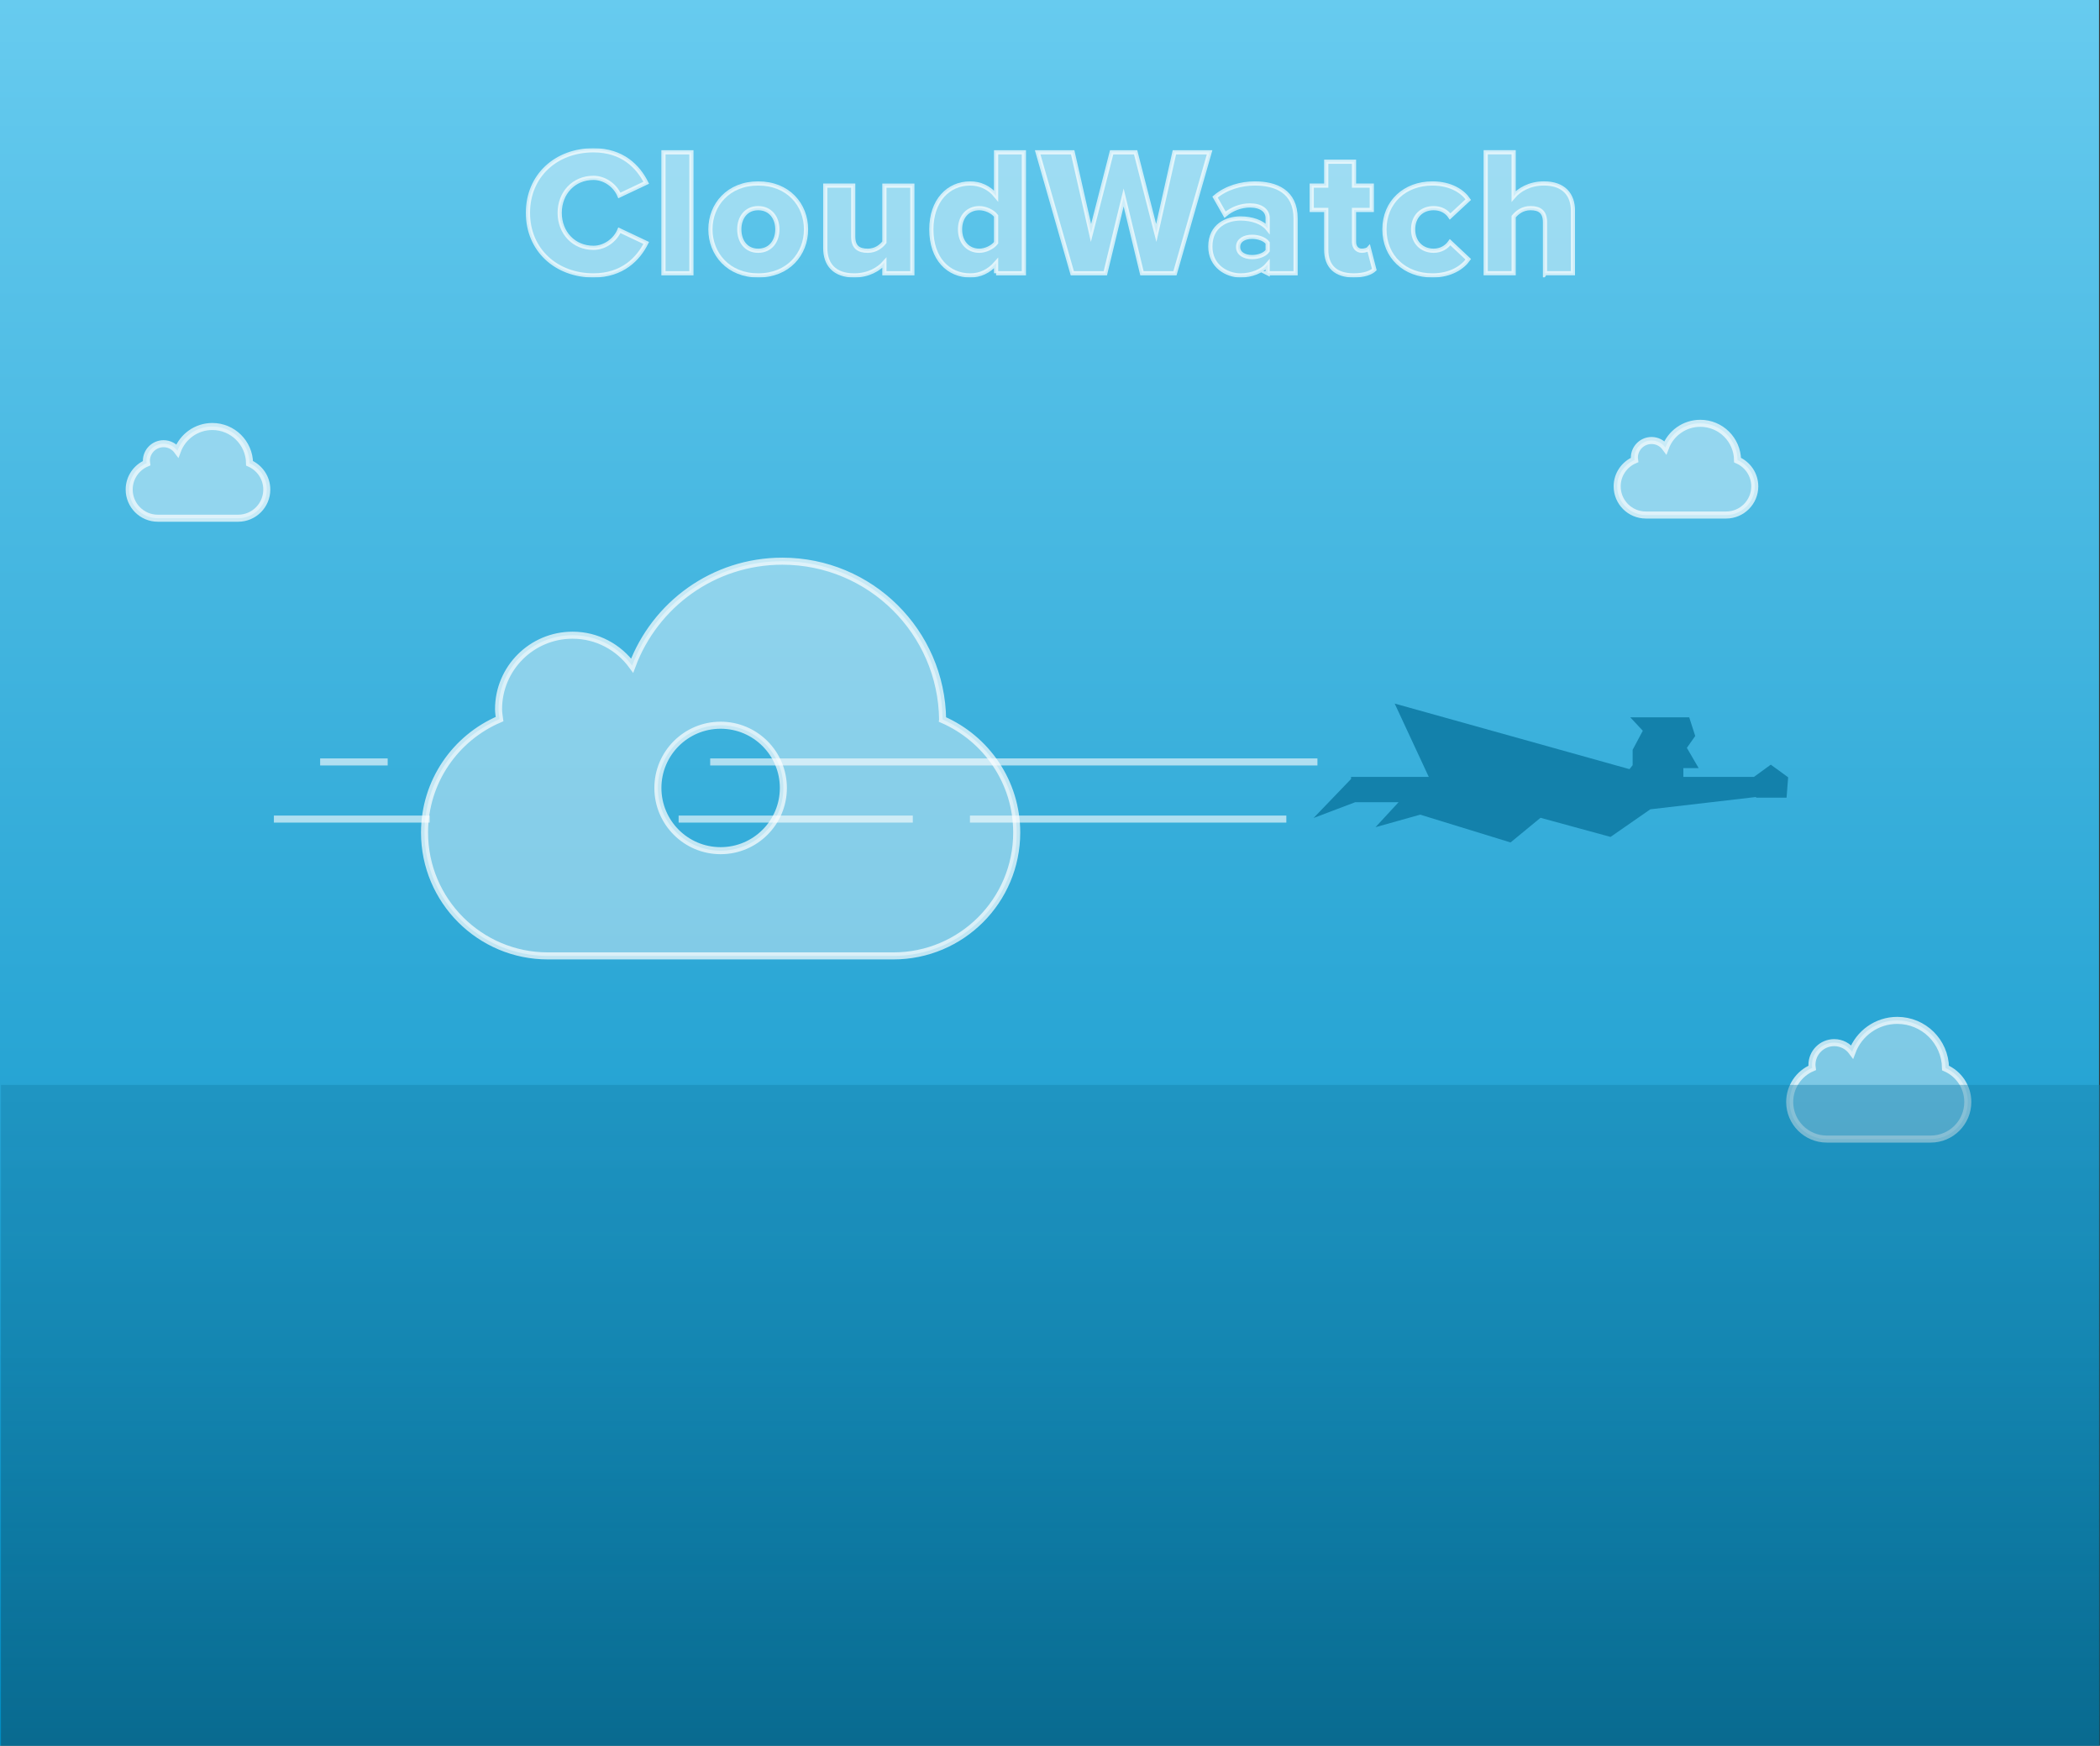 <svg xmlns="http://www.w3.org/2000/svg" xmlns:xlink="http://www.w3.org/1999/xlink" viewBox="0 0 440.199 366" enable-background="new 0 0 440.199 366"><rect x="0" y="0" width="440.199" height="366" fill="#333333" stroke="none"/><defs><linearGradient id="1" gradientUnits="userSpaceOnUse" y1="363.23" x2="0" y2="0"><stop stop-color="#008dc3"/><stop offset="1" stop-color="#67cbef"/></linearGradient><linearGradient id="2" gradientUnits="userSpaceOnUse" y1="229.83" x2="0" y2="366.96"><stop stop-color="#1680ab" stop-opacity=".6"/><stop offset=".325" stop-color="#116c90" stop-opacity=".586"/><stop offset=".346" stop-color="#116b8e" stop-opacity=".585"/><stop offset="1" stop-color="#0d5b79"/></linearGradient></defs><symbol id="0" viewBox="-28.077 -18.747 249.63 30.774"><g opacity=".4"><path fill="#fff" d="m-27.577-3.361c0 8.89 6.731 14.888 15.578 14.888 6.947 0 10.658-3.927 12.557-7.724l-6.387-3.02c-.949 2.287-3.408 4.187-6.17 4.187-4.704 0-8.03-3.625-8.03-8.329 0-4.703 3.322-8.328 8.03-8.328 2.762 0 5.221 1.899 6.17 4.185l6.387-3.02c-1.855-3.711-5.609-7.724-12.557-7.724-8.846 0-15.578 6.04-15.578 14.886"/><path fill="#fff" d="M4.662-17.73v28.782h6.646V-17.73H4.662z"/><path fill="#fff" d="m15.839-7.288c0 5.869 4.272 10.918 11.35 10.918 7.163 0 11.392-5.05 11.392-10.918 0-5.868-4.229-10.96-11.392-10.96-7.08.001-11.35 5.092-11.35 10.96m15.924 0c0 2.762-1.64 5.05-4.574 5.05-2.892 0-4.488-2.287-4.488-5.05 0-2.805 1.597-5.092 4.488-5.092 2.934.001 4.574 2.288 4.574 5.092"/><path fill="#fff" d="m57.23-17.73v2.503c-1.295-1.467-3.711-3.02-7.207-3.02-4.746 0-6.861 2.675-6.861 6.516v14.844h6.646v-12.13c0-2.503 1.295-3.366 3.452-3.366 1.899 0 3.193 1.036 3.971 2.028v13.464h6.645v-20.843h-6.646"/><path fill="#fff" d="m83.81-17.73v2.417c-1.726-1.985-3.84-2.935-6.17-2.935-5.136 0-9.235 3.884-9.235 10.96 0 6.818 4.01 10.918 9.235 10.918 2.287 0 4.487-.906 6.17-2.977v10.399h6.603v-28.782h-6.603m0 7.249v6.387c-.862 1.122-2.589 1.855-4.01 1.855-2.632 0-4.574-1.941-4.574-5.05 0-3.106 1.942-5.092 4.574-5.092 1.424.001 3.151.778 4.01 1.899"/><path fill="#fff" d="m118.51-17.73l-4.358 18.04-4.358-18.04h-7.854l-8.242 28.782h8.328l4.358-19.2 4.919 19.2h5.696l4.919-19.2 4.315 19.2h8.372l-8.242-28.782h-7.853"/><path fill="#fff" d="m148.42-17.73v2.071c-1.295-1.554-3.798-2.589-6.473-2.589-3.193 0-7.163 2.157-7.163 6.861 0 5.05 3.97 6.688 7.163 6.688 2.762 0 5.221-.863 6.473-2.417v2.503c0 1.812-1.554 3.02-4.228 3.02-2.071 0-4.23-.776-5.912-2.2l-2.373 4.186c2.675 2.287 6.257 3.236 9.45 3.236 5 0 9.709-1.855 9.709-8.328v-13.03h-6.646m0 5.351v1.856c-.69.949-2.244 1.468-3.711 1.468-1.769 0-3.323-.777-3.323-2.417s1.554-2.416 3.323-2.416c1.467-.001 3.02.517 3.711 1.509"/><path fill="#fff" d="m162.36-12.12v9.45h-3.451v5.783h3.451v5.695h6.602v-5.694h4.23v-5.783h-4.23v-7.595c0-1.208.69-2.114 1.856-2.114.733 0 1.468.259 1.684.518l1.294-5c-.819-.777-2.459-1.381-4.919-1.381-4.23 0-6.517 2.114-6.517 6.126"/><path fill="#fff" d="m176.21-7.288c0 6.517 4.877 10.918 11.393 10.918 4.488 0 7.293-1.985 8.544-3.841l-4.315-4.01c-.819 1.208-2.157 1.984-3.927 1.984-2.762 0-4.876-1.899-4.876-5.05 0-3.149 2.114-5.092 4.876-5.092 1.77 0 3.107.863 3.927 2.028l4.315-4.057c-1.251-1.811-4.056-3.84-8.544-3.84-6.516.003-11.393 4.404-11.393 10.962"/><path fill="#fff" d="m214.41-17.73v12.13c0 2.546-1.338 3.365-3.452 3.365-1.941 0-3.236-1.078-4.01-2.027v-13.464h-6.646v28.782h6.646v-10.486c1.251 1.468 3.711 3.064 7.206 3.064 4.747 0 6.904-2.676 6.904-6.516v-14.844h-6.645"/></g><g opacity=".7"><path fill="none" stroke="#fff" stroke-miterlimit="10" d="m-27.577-3.361c0 8.89 6.731 14.888 15.578 14.888 6.947 0 10.658-3.927 12.557-7.724l-6.387-3.02c-.949 2.287-3.408 4.187-6.17 4.187-4.704 0-8.03-3.625-8.03-8.329 0-4.703 3.322-8.328 8.03-8.328 2.762 0 5.221 1.899 6.17 4.185l6.387-3.02c-1.855-3.711-5.609-7.724-12.557-7.724-8.846 0-15.578 6.04-15.578 14.886z"/><path fill="none" stroke="#fff" stroke-miterlimit="10" d="M4.662-17.73v28.782h6.646V-17.73H4.662z"/><path fill="none" stroke="#fff" stroke-miterlimit="10" d="m15.839-7.288c0 5.869 4.272 10.918 11.35 10.918 7.163 0 11.392-5.05 11.392-10.918 0-5.868-4.229-10.96-11.392-10.96-7.08.001-11.35 5.092-11.35 10.96zm15.924 0c0 2.762-1.64 5.05-4.574 5.05-2.892 0-4.488-2.287-4.488-5.05 0-2.805 1.597-5.092 4.488-5.092 2.934.001 4.574 2.288 4.574 5.092z"/><path fill="none" stroke="#fff" stroke-miterlimit="10" d="m57.23-17.73v2.503c-1.295-1.467-3.711-3.02-7.207-3.02-4.746 0-6.861 2.675-6.861 6.516v14.844h6.646v-12.13c0-2.503 1.295-3.366 3.452-3.366 1.899 0 3.193 1.036 3.971 2.028v13.464h6.645v-20.843h-6.646z"/><path fill="none" stroke="#fff" stroke-miterlimit="10" d="m83.81-17.73v2.417c-1.726-1.985-3.84-2.935-6.17-2.935-5.136 0-9.235 3.884-9.235 10.96 0 6.818 4.01 10.918 9.235 10.918 2.287 0 4.487-.906 6.17-2.977v10.399h6.603v-28.782h-6.603zm0 7.249v6.387c-.862 1.122-2.589 1.855-4.01 1.855-2.632 0-4.574-1.941-4.574-5.05 0-3.106 1.942-5.092 4.574-5.092 1.424.001 3.151.778 4.01 1.899z"/><path fill="none" stroke="#fff" stroke-miterlimit="10" d="m118.51-17.73l-4.358 18.04-4.358-18.04h-7.854l-8.242 28.782h8.328l4.358-19.2 4.919 19.2h5.696l4.919-19.2 4.315 19.2h8.372l-8.242-28.782h-7.853z"/><path fill="none" stroke="#fff" stroke-miterlimit="10" d="m148.42-17.73v2.071c-1.295-1.554-3.798-2.589-6.473-2.589-3.193 0-7.163 2.157-7.163 6.861 0 5.05 3.97 6.688 7.163 6.688 2.762 0 5.221-.863 6.473-2.417v2.503c0 1.812-1.554 3.02-4.228 3.02-2.071 0-4.23-.776-5.912-2.2l-2.373 4.186c2.675 2.287 6.257 3.236 9.45 3.236 5 0 9.709-1.855 9.709-8.328v-13.03h-6.646zm0 5.351v1.856c-.69.949-2.244 1.468-3.711 1.468-1.769 0-3.323-.777-3.323-2.417s1.554-2.416 3.323-2.416c1.467-.001 3.02.517 3.711 1.509z"/><path fill="none" stroke="#fff" stroke-miterlimit="10" d="m162.36-12.12v9.45h-3.451v5.783h3.451v5.695h6.602v-5.694h4.23v-5.783h-4.23v-7.595c0-1.208.69-2.114 1.856-2.114.733 0 1.468.259 1.684.518l1.294-5c-.819-.777-2.459-1.381-4.919-1.381-4.23 0-6.517 2.114-6.517 6.126z"/><path fill="none" stroke="#fff" stroke-miterlimit="10" d="m176.21-7.288c0 6.517 4.877 10.918 11.393 10.918 4.488 0 7.293-1.985 8.544-3.841l-4.315-4.01c-.819 1.208-2.157 1.984-3.927 1.984-2.762 0-4.876-1.899-4.876-5.05 0-3.149 2.114-5.092 4.876-5.092 1.77 0 3.107.863 3.927 2.028l4.315-4.057c-1.251-1.811-4.056-3.84-8.544-3.84-6.516.003-11.393 4.404-11.393 10.962z"/><path fill="none" stroke="#fff" stroke-miterlimit="10" d="m214.41-17.73v12.13c0 2.546-1.338 3.365-3.452 3.365-1.941 0-3.236-1.078-4.01-2.027v-13.464h-6.646v28.782h6.646v-10.486c1.251 1.468 3.711 3.064 7.206 3.064 4.747 0 6.904-2.676 6.904-6.516v-14.844h-6.645z"/></g></symbol><path fill="url(#1)" d="m0 0h440v366h-440z"/><use xlink:href="#0" width="249.63" height="30.774" x="-28.08" y="-18.747" transform="matrix(.881 0 0-.881 134.97 41.667)"/><g opacity=".4"><path fill="#fff" d="m345 107.98c-3.317 0-6.01-2.691-6.01-6.01 0-2.483 1.506-4.612 3.654-5.528-.021-.16-.049-.317-.049-.481 0-1.992 1.614-3.605 3.605-3.605 1.196 0 2.246.587 2.902 1.482 1.107-2.969 3.96-5.088 7.313-5.088 4.283 0 7.755 3.446 7.808 7.716 2.122.927 3.609 3.04 3.609 5.504 0 3.318-2.69 6.01-6.01 6.01h-16.825"/></g><g opacity=".7"><path fill="none" stroke="#fff" stroke-width="1.475" stroke-miterlimit="10" d="m345 107.98c-3.317 0-6.01-2.691-6.01-6.01 0-2.483 1.506-4.612 3.654-5.528-.021-.16-.049-.317-.049-.481 0-1.992 1.614-3.605 3.605-3.605 1.196 0 2.246.587 2.902 1.482 1.107-2.969 3.96-5.088 7.313-5.088 4.283 0 7.755 3.446 7.808 7.716 2.122.927 3.609 3.04 3.609 5.504 0 3.318-2.69 6.01-6.01 6.01h-16.825z"/></g><g opacity=".4"><path fill="#fff" d="m382.93 238.82c-4.292 0-7.776-3.483-7.776-7.776 0-3.214 1.949-5.969 4.729-7.154-.027-.207-.064-.41-.064-.623 0-2.577 2.088-4.666 4.666-4.666 1.548 0 2.907.759 3.756 1.918 1.432-3.843 5.125-6.584 9.464-6.584 5.542 0 10.04 4.459 10.11 9.985 2.746 1.2 4.67 3.934 4.67 7.123 0 4.294-3.481 7.776-7.776 7.776h-21.774z"/></g><g opacity=".7"><path fill="none" stroke="#fff" stroke-width="1.475" stroke-miterlimit="10" d="m382.93 238.82c-4.292 0-7.776-3.483-7.776-7.776 0-3.214 1.949-5.969 4.729-7.154-.027-.207-.064-.41-.064-.623 0-2.577 2.088-4.666 4.666-4.666 1.548 0 2.907.759 3.756 1.918 1.432-3.843 5.125-6.584 9.464-6.584 5.542 0 10.04 4.459 10.11 9.985 2.746 1.2 4.67 3.934 4.67 7.123 0 4.294-3.481 7.776-7.776 7.776h-21.774z"/></g><g fill="none" stroke="#fff" stroke-width="1.475" stroke-miterlimit="10"><path opacity=".6" d="m57.41 171.73h32.667"/><path opacity=".6" d="m148.87 159.75h127.29"/><path opacity=".6" d="m67.11 159.75h14.156"/><path opacity=".6" d="m142.25 171.73h49.09"/><path opacity=".6" d="m203.32 171.73h66.32"/></g><path fill="#1381ab" d="m371.19 160.32l-3.53 2.57h-14.8v-1.85h3.21l-2.47-4.24 1.75-2.49-1.26-3.92h-12.36l2.63 2.82-2.13 4v3.22l-.66.83-49.22-13.75 7.15 15.38h-15.87-.42v.43l-7.86 8.18 8.73-3.31h9.09l-4.84 5.24 9.37-2.63 18.94 5.83 6.28-5.17 14.68 4.01 8.34-5.79 22.15-2.58.02.14h6.39l.33-4.27z"/><path opacity=".4" fill="#fff" d="m197.59 150.86c-.228-18.375-15.173-33.2-33.604-33.2-14.43 0-26.709 9.117-31.472 21.896-2.823-3.854-7.344-6.379-12.491-6.379-8.571 0-15.516 6.945-15.516 15.516 0 .707.121 1.384.212 2.071-9.243 3.94-15.726 13.1-15.726 23.79 0 14.28 11.584 25.861 25.858 25.861h72.41c14.284 0 25.861-11.581 25.861-25.861 0-10.607-6.4-19.699-15.532-23.689m-46.533 27.494c-7.264 0-13.152-5.888-13.152-13.152 0-7.264 5.888-13.152 13.152-13.152 7.264 0 13.152 5.888 13.152 13.152 0 7.263-5.888 13.152-13.152 13.152"/><path opacity=".7" fill="none" stroke="#fff" stroke-width="1.478" stroke-miterlimit="10" d="m197.59 150.86c-.228-18.375-15.173-33.2-33.604-33.2-14.43 0-26.709 9.117-31.472 21.896-2.823-3.854-7.344-6.379-12.491-6.379-8.571 0-15.516 6.945-15.516 15.516 0 .707.121 1.384.212 2.071-9.243 3.94-15.726 13.1-15.726 23.79 0 14.28 11.584 25.861 25.858 25.861h72.41c14.284 0 25.861-11.581 25.861-25.861 0-10.607-6.4-19.699-15.532-23.689zm-46.533 27.494c-7.264 0-13.152-5.888-13.152-13.152 0-7.264 5.888-13.152 13.152-13.152 7.264 0 13.152 5.888 13.152 13.152 0 7.263-5.888 13.152-13.152 13.152z"/><g opacity=".4"><path fill="#fff" d="m33.09 108.65c-3.317 0-6.01-2.691-6.01-6.01 0-2.483 1.506-4.612 3.654-5.528-.021-.16-.049-.317-.049-.481 0-1.992 1.614-3.605 3.605-3.605 1.196 0 2.246.587 2.902 1.482 1.107-2.969 3.96-5.088 7.313-5.088 4.283 0 7.755 3.446 7.808 7.716 2.122.927 3.609 3.04 3.609 5.504 0 3.318-2.69 6.01-6.01 6.01h-16.825"/></g><g opacity=".7"><path fill="none" stroke="#fff" stroke-width="1.475" stroke-miterlimit="10" d="m33.09 108.65c-3.317 0-6.01-2.691-6.01-6.01 0-2.483 1.506-4.612 3.654-5.528-.021-.16-.049-.317-.049-.481 0-1.992 1.614-3.605 3.605-3.605 1.196 0 2.246.587 2.902 1.482 1.107-2.969 3.96-5.088 7.313-5.088 4.283 0 7.755 3.446 7.808 7.716 2.122.927 3.609 3.04 3.609 5.504 0 3.318-2.69 6.01-6.01 6.01h-16.825z"/></g><path opacity=".7" fill="url(#2)" d="m.199 227.46h440v138.54h-440z"/></svg>